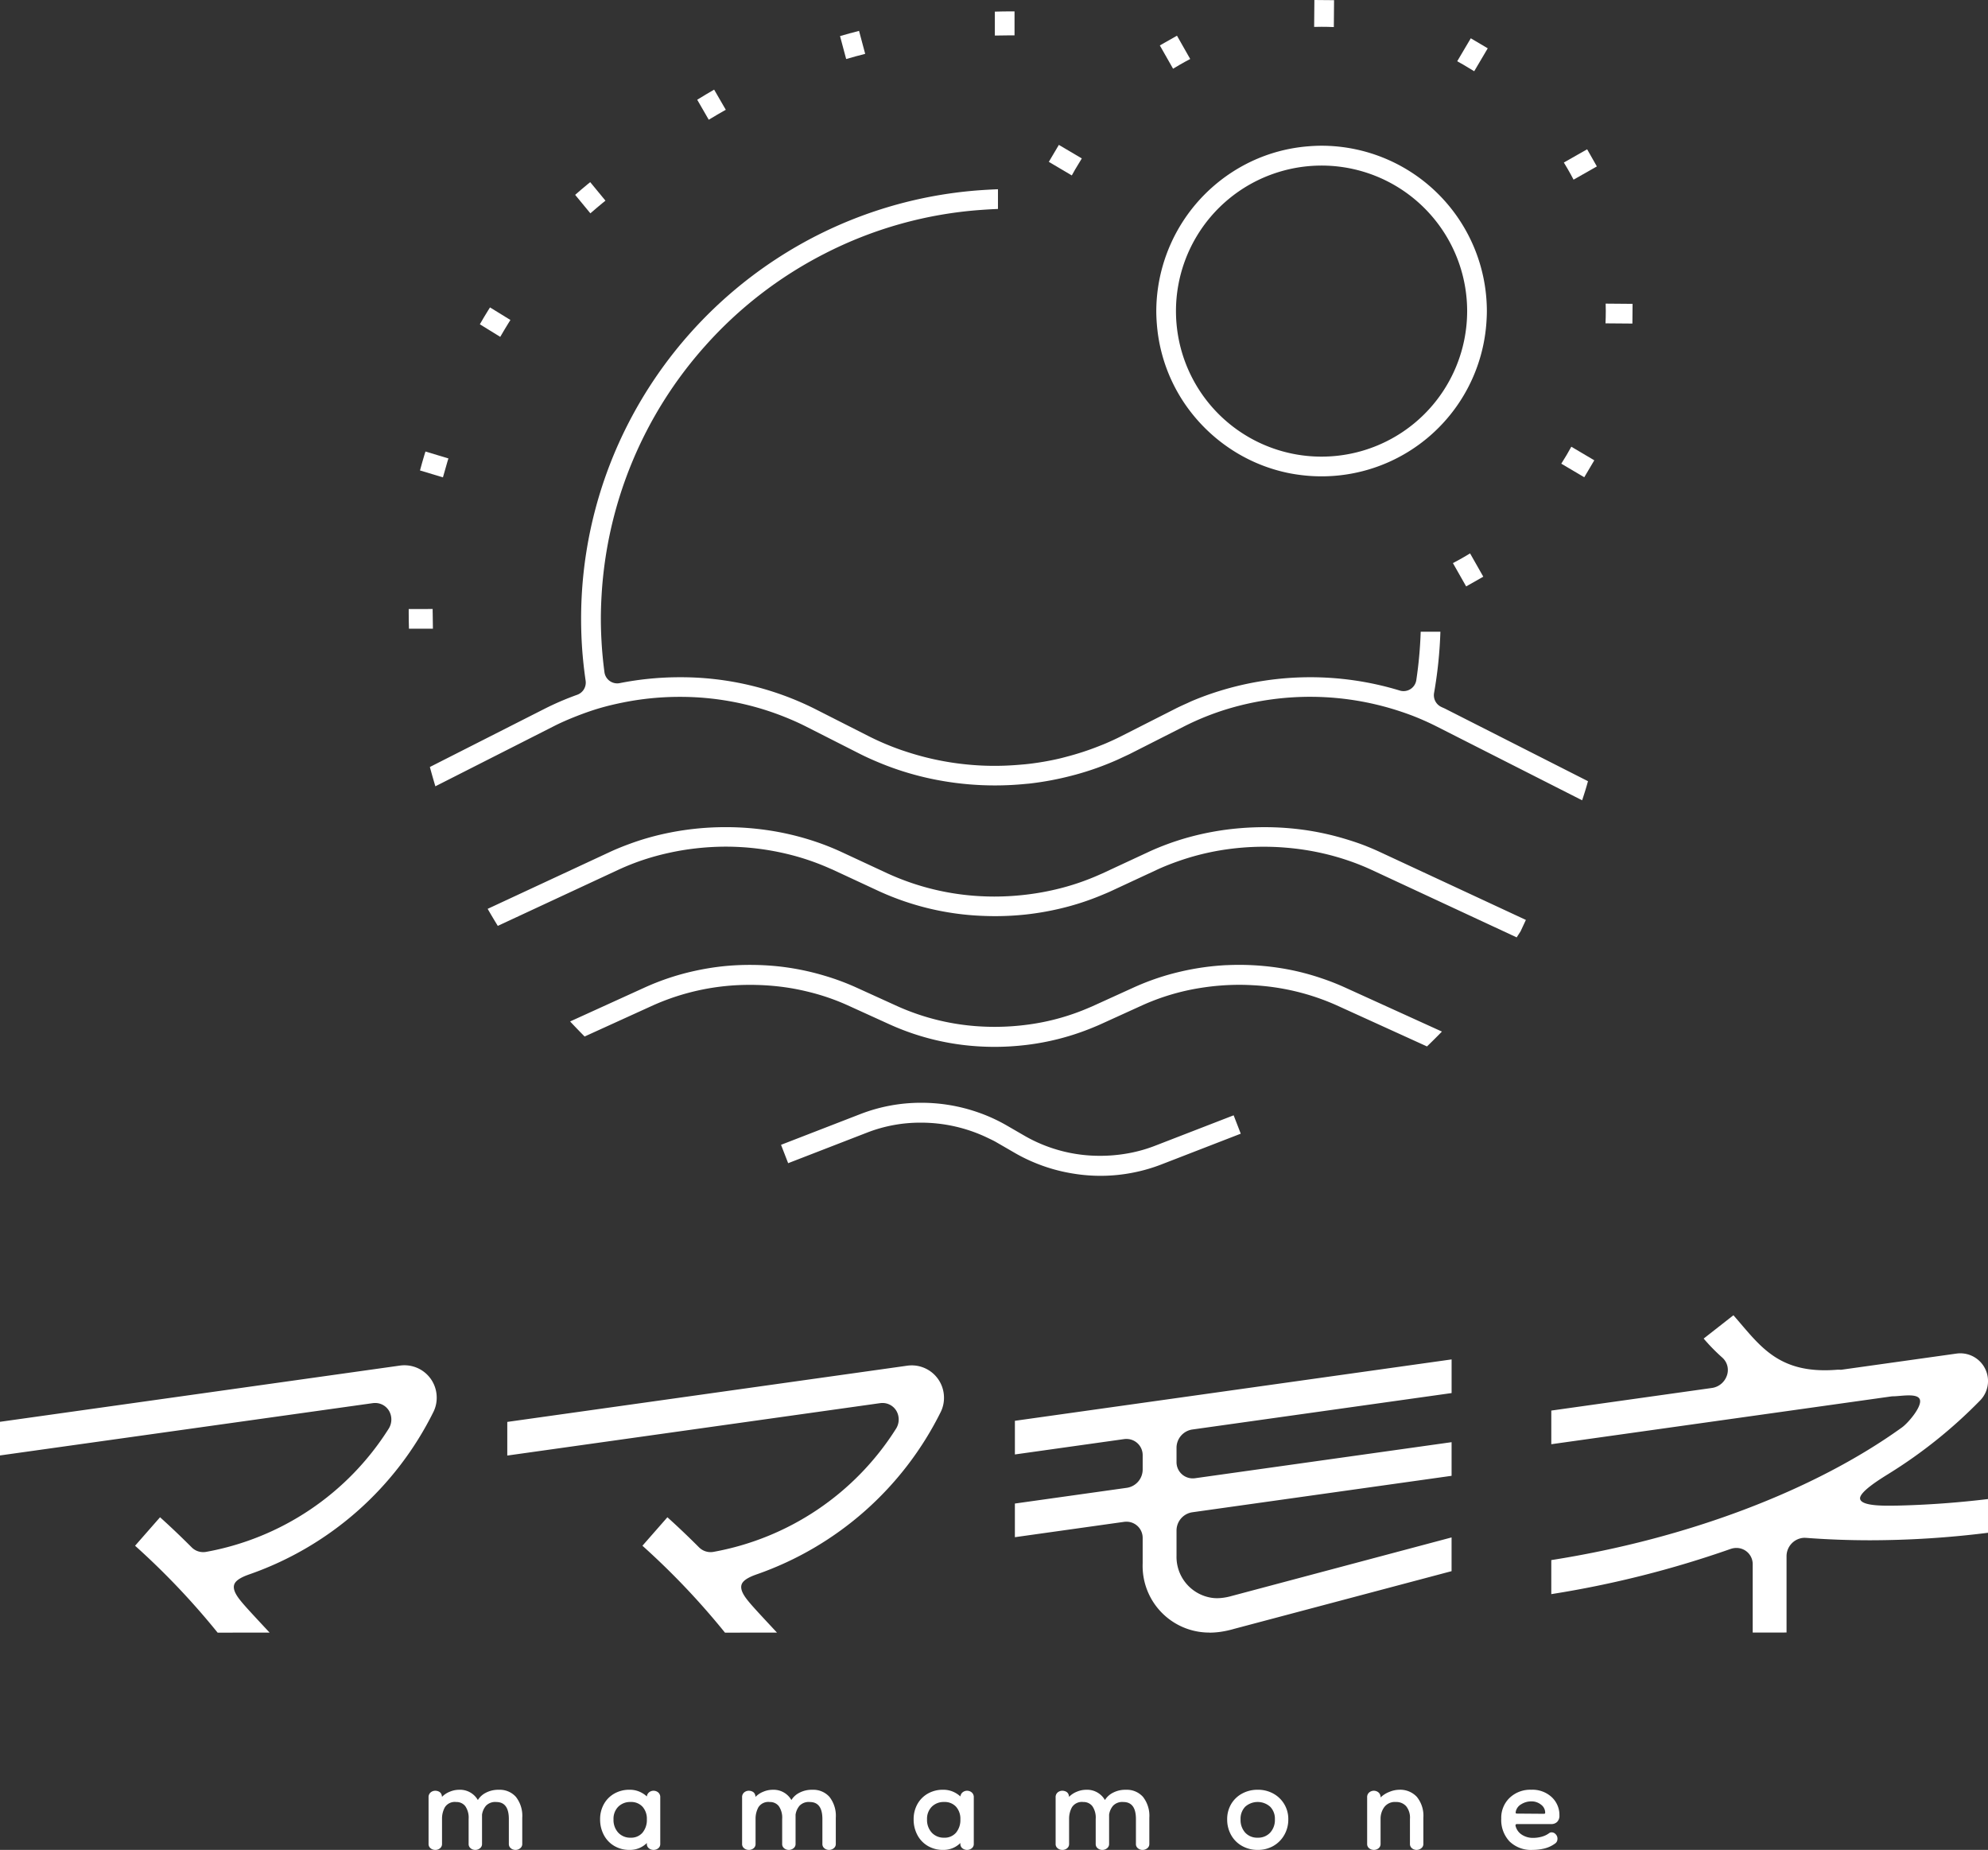 <svg xmlns="http://www.w3.org/2000/svg" xmlns:xlink="http://www.w3.org/1999/xlink" width="219.645" height="204.347" viewBox="0 0 219.645 204.347">
  <rect x="0" y="0" width="219.645" height="204.347" fill="#333333" stroke="none"/>
  <defs>
    <clipPath id="clip-path">
      <rect id="長方形_7301" data-name="長方形 7301" width="219.645" height="204.347" fill="none"/>
    </clipPath>
  </defs>
  <g id="footer_logo_2x" data-name="footer_logo@2x" transform="translate(-17.24 24.24)">
    <g id="グループ_2134" data-name="グループ 2134" transform="translate(17.24 -24.24)" clip-path="url(#clip-path)">
      <path id="パス_11339" data-name="パス 11339" d="M144.21,150.16a16.028,16.028,0,0,1-3.253.861,17.171,17.171,0,0,1-2.694.213,16.615,16.615,0,0,1-8.309-2.174l-2.066-1.195a18.408,18.408,0,0,0-3.177-1.443,18.962,18.962,0,0,0-6.233-1.047,18.506,18.506,0,0,0-6.721,1.245l-8.775,3.4.787,2.029,8.775-3.4a16.183,16.183,0,0,1,5.88-1.077,16.976,16.976,0,0,1,7.378,1.674l.221.106c.261.124.523.25.777.4l2.067,1.195a17.692,17.692,0,0,0,1.9.947,18.672,18.672,0,0,0,4.478,1.3,18.492,18.492,0,0,0,6.53-.083A18.433,18.433,0,0,0,145,152.19l8.775-3.4-.787-2.03Z" transform="translate(-16.689 -23.559)" fill="#fff"/>
      <path id="パス_11340" data-name="パス 11340" d="M158.226,128.689A27.83,27.83,0,0,0,155,127.8a28.784,28.784,0,0,0-3.2-.478c-.9-.084-1.807-.126-2.7-.126q-.641,0-1.285.028l-.078,0a28.677,28.677,0,0,0-5.044.7,27.409,27.409,0,0,0-5.209,1.75l-4.643,2.112c-.076.034-.339.143-.339.143a25.361,25.361,0,0,1-6.6,1.847,27.414,27.414,0,0,1-3.813.267q-.747,0-1.492-.04a25.965,25.965,0,0,1-9.217-2.218l-4.643-2.112A27.147,27.147,0,0,0,103.3,128.4c-.884-.266-1.782-.489-2.671-.664-.763-.15-1.525-.269-2.267-.354-.887-.1-1.809-.16-2.74-.177q-.292-.005-.583-.005a28.426,28.426,0,0,0-2.984.153,28.763,28.763,0,0,0-3.221.534,27.571,27.571,0,0,0-5.373,1.789l-8.287,3.772c.5.538,1.031,1.088,1.6,1.662l7.584-3.451A26.079,26.079,0,0,1,95.1,129.407c.219,0,.437,0,.654.008a27.122,27.122,0,0,1,3.637.327c.663.106,1.338.244,2.064.421a24.731,24.731,0,0,1,4.382,1.5l4.642,2.112a27.857,27.857,0,0,0,10.265,2.448q.665.031,1.331.031a29.343,29.343,0,0,0,3.46-.207,27.926,27.926,0,0,0,7.177-1.837c.347-.141.694-.282,1.035-.436l4.642-2.112a25.149,25.149,0,0,1,6.421-1.916,27.3,27.3,0,0,1,4.34-.346c.54,0,1.08.022,1.619.054a25.94,25.94,0,0,1,9.085,2.207l9.991,4.546q.831-.8,1.649-1.642L160.75,129.68a26.839,26.839,0,0,0-2.525-.991" transform="translate(-12.183 -20.614)" fill="#fff"/>
      <path id="パス_11341" data-name="パス 11341" d="M161.405,111.15c-.687-.273-1.45-.535-2.334-.8a30.509,30.509,0,0,0-4.163-.946,31.6,31.6,0,0,0-4.77-.359c-.882,0-1.775.036-2.656.108a31.036,31.036,0,0,0-5.776,1.02c-.951.265-1.881.575-2.765.918-.6.233-1.128.458-1.624.69l-5.113,2.378-.193.083a27.069,27.069,0,0,1-5.038,1.7,28.739,28.739,0,0,1-2.853.516,29.962,29.962,0,0,1-3.834.251c-.483,0-.968-.013-1.45-.037a28.169,28.169,0,0,1-10.349-2.517l-5.113-2.378a28.459,28.459,0,0,0-2.819-1.122,30.379,30.379,0,0,0-5.49-1.3,31.806,31.806,0,0,0-4.46-.313q-.425,0-.849.011a31.573,31.573,0,0,0-5.2.566c-.847.165-1.673.36-2.454.582-.763.215-1.539.472-2.308.759s-1.4.551-1.974.816L64.3,118.067c.346.6.719,1.229,1.12,1.881l13.315-6.194a26.592,26.592,0,0,1,2.833-1.121,27.8,27.8,0,0,1,2.7-.737,28.392,28.392,0,0,1,2.96-.5,29.936,29.936,0,0,1,3.368-.2,29.089,29.089,0,0,1,6.688.783,27.1,27.1,0,0,1,4.766,1.6l.137.059c.091.038.181.076.269.116l5.114,2.378a30.343,30.343,0,0,0,11.4,2.71q.7.03,1.4.03a31.8,31.8,0,0,0,3.415-.183,31.242,31.242,0,0,0,3.834-.668,29.272,29.272,0,0,0,4.564-1.487l.221-.092c.241-.1.483-.2.719-.311l5.112-2.378c.675-.314,1.414-.613,2.261-.914a27.894,27.894,0,0,1,4.8-1.243,29.372,29.372,0,0,1,4.774-.39c.8,0,1.608.033,2.4.1a28.765,28.765,0,0,1,4.252.663,27.7,27.7,0,0,1,2.769.8,26.276,26.276,0,0,1,2.53,1.02l15.971,7.429s.349-.541.431-.669l.586-1.26-16.139-7.507q-.721-.336-1.466-.63" transform="translate(-10.421 -17.672)" fill="#fff"/>
      <path id="パス_11342" data-name="パス 11342" d="M168.656,82.24l-.248-.116a1.427,1.427,0,0,1-.78-1.527,48.035,48.035,0,0,0,.7-6.771h-2.177a45.858,45.858,0,0,1-.485,5.347,1.426,1.426,0,0,1-1.828,1.15,33.937,33.937,0,0,0-20.008.075,31.67,31.67,0,0,0-3.014,1.107c-.075.033-.452.209-.452.209-.447.2-.895.4-1.332.624l-5.988,3.038c-.546.277-1.131.547-1.79.828-.153.065-.308.126-.463.185l-.2.08a30.341,30.341,0,0,1-3.544,1.158l-.2.054c-.239.063-.478.125-.72.18a31.07,31.07,0,0,1-3.251.561c-.295.035-.592.061-.889.085l-.15.013c-.933.08-1.868.121-2.779.121q-.721,0-1.445-.034a31.684,31.684,0,0,1-3.471-.359,30.994,30.994,0,0,1-4.841-1.176l-.476-.157a29.679,29.679,0,0,1-3.639-1.538l-5.99-3.039A33.049,33.049,0,0,0,84.3,78.853a34.226,34.226,0,0,0-6.643.65,1.409,1.409,0,0,1-.277.028,1.424,1.424,0,0,1-1.413-1.241c-.153-1.17-.256-2.247-.316-3.294-.054-.934-.08-1.783-.08-2.594s.026-1.66.08-2.594A45.274,45.274,0,0,1,87.077,42.275a45.156,45.156,0,0,1,13.205-10.206,44.8,44.8,0,0,1,17.288-4.837c.676-.049,1.293-.084,1.876-.106V24.948c-.52.019-1.074.048-1.68.087a47.322,47.322,0,0,0-22.905,7.676A47.733,47.733,0,0,0,78.6,50.819a47.262,47.262,0,0,0-5.149,19.142c-.041.8-.062,1.626-.062,2.441s.021,1.636.062,2.441c.073,1.426.216,2.865.438,4.4a1.427,1.427,0,0,1-.929,1.547,31.559,31.559,0,0,0-3.614,1.552L56.679,88.768q.187.693.387,1.383c.072.251.146.5.22.75l13.049-6.619c.779-.4,1.636-.774,2.62-1.158.9-.35,1.719-.633,2.5-.861s1.615-.429,2.567-.621a31.685,31.685,0,0,1,6.248-.621A31.019,31.019,0,0,1,95.527,83.1c1,.388,1.874.774,2.676,1.18l5.987,3.038c.639.324,1.334.639,2.187.992q.432.178.866.344a32.719,32.719,0,0,0,4.754,1.4,34.025,34.025,0,0,0,5.734.722q.7.028,1.4.028a34.221,34.221,0,0,0,3.428-.173l.313-.026a33.653,33.653,0,0,0,4.757-.888l.407-.107a32.187,32.187,0,0,0,4.61-1.644c.156-.07.311-.143.464-.216l.477-.222c.148-.069.3-.136.445-.21l5.987-3.037a29.794,29.794,0,0,1,4.989-1.982,31.62,31.62,0,0,1,18.646.248c.927.3,1.74.6,2.488.923.629.268,1.2.533,1.745.809l16.1,8.168c.127-.38.24-.732.346-1.075s.207-.689.3-1.036l-15.768-8c-.07-.036-.141-.068-.212-.1" transform="translate(-9.185 -4.043)" fill="#fff"/>
      <path id="パス_11343" data-name="パス 11343" d="M192.76,73.373q-.587.339-1.187.653l1.462,2.575,1.893-1.076-1.461-2.572q-.343.21-.707.42" transform="translate(-31.046 -11.823)" fill="#fff"/>
      <path id="パス_11344" data-name="パス 11344" d="M206.563,59.608l-.115.2c-.188.319-.385.639-.587.956l2.538,1.5,1.109-1.874-2.539-1.5q-.191.347-.406.718" transform="translate(-33.362 -9.544)" fill="#fff"/>
      <path id="パス_11345" data-name="パス 11345" d="M152.6,39.7a18.118,18.118,0,0,0,3.007,8.013,18.509,18.509,0,0,0,5.922,5.531,18.137,18.137,0,0,0,5.618,2.139c.444.088.894.157,1.349.212A18.254,18.254,0,0,0,188.931,38.78c.03-.432.052-.866.052-1.29,0-.018,0-.08,0-.1a18.279,18.279,0,0,0-18.259-18.18c-.385,0-.766.017-1.145.039l-.292.023a18.068,18.068,0,0,0-6.357,1.688A18.367,18.367,0,0,0,152.46,37.474c0,.463.021.955.067,1.5.019.24.043.48.074.721m12.73-17.362a16.084,16.084,0,0,1,21.475,15.137,16.086,16.086,0,0,1-16.084,16.084,16.074,16.074,0,0,1-5.39-31.222" transform="translate(-24.707 -3.113)" fill="#fff"/>
      <path id="パス_11346" data-name="パス 11346" d="M211.708,40.025c.009.283.014.556.014.822,0,.447-.011.9-.032,1.356l2.972.024.019-2.177Z" transform="translate(-34.306 -6.486)" fill="#fff"/>
      <path id="パス_11347" data-name="パス 11347" d="M206.2,21.143q.209.342.419.706.341.587.654,1.187l2.574-1.462-1.075-1.893Z" transform="translate(-33.417 -3.19)" fill="#fff"/>
      <path id="パス_11348" data-name="パス 11348" d="M141.236,21.756q.338-.584.7-1.16L139.4,19.1l-1.109,1.874,2.539,1.5q.191-.348.4-.715" transform="translate(-22.412 -3.095)" fill="#fff"/>
      <path id="パス_11349" data-name="パス 11349" d="M95.088,14.041,93.8,11.816c-.6.346-1.224.718-1.869,1.116l1.275,2.21c.628-.383,1.255-.749,1.878-1.1" transform="translate(-14.899 -1.915)" fill="#fff"/>
      <path id="パス_11350" data-name="パス 11350" d="M194.011,8.694l1.5-2.539-1.874-1.108-1.5,2.538c.231.127.468.261.714.4.39.225.778.461,1.16.7" transform="translate(-31.137 -0.818)" fill="#fff"/>
      <path id="パス_11351" data-name="パス 11351" d="M155.143,7.907q.564-.326,1.141-.627l-1.462-2.574-1.894,1.076,1.462,2.572c.24-.146.489-.294.752-.447" transform="translate(-24.783 -0.763)" fill="#fff"/>
      <path id="パス_11352" data-name="パス 11352" d="M113.541,6.608l-.68-2.54c-.721.186-1.418.377-2.1.578l.679,2.534q1.024-.3,2.1-.572" transform="translate(-17.95 -0.659)" fill="#fff"/>
      <path id="パス_11353" data-name="パス 11353" d="M133.348,4.149V1.5c-.134,0-.268,0-.4,0-.565,0-1.151.009-1.774.028V4.17c.595-.016,1.188-.024,1.774-.024.135,0,.269,0,.4,0" transform="translate(-21.257 -0.242)" fill="#fff"/>
      <path id="パス_11354" data-name="パス 11354" d="M56.534,80.683c0-.135,0-.269,0-.4H53.888c0,.134,0,.268,0,.4,0,.565.009,1.151.028,1.773h2.646c-.016-.595-.024-1.188-.024-1.773" transform="translate(-8.732 -13.01)" fill="#fff"/>
      <path id="パス_11355" data-name="パス 11355" d="M58.4,60.671c.039-.129.079-.257.119-.385l-2.536-.763q-.062.192-.121.385c-.163.54-.323,1.105-.484,1.706l2.534.763c.156-.575.319-1.145.488-1.705" transform="translate(-8.975 -9.646)" fill="#fff"/>
      <path id="パス_11356" data-name="パス 11356" d="M66.433,42.256q.107-.172.215-.342l-2.255-1.389c-.072.112-.144.226-.215.341-.3.48-.6.985-.907,1.523l2.252,1.389c.3-.515.6-1.025.91-1.523" transform="translate(-10.254 -6.567)" fill="#fff"/>
      <path id="パス_11357" data-name="パス 11357" d="M175.449,2.991l.025-2.972L173.3,0l-.026,2.973c.282-.009.555-.013.823-.013.447,0,.9.01,1.355.031" transform="translate(-28.08)" fill="#fff"/>
      <path id="パス_11358" data-name="パス 11358" d="M78.871,26.31q.156-.128.313-.254L77.5,24.012c-.106.083-.209.168-.314.253-.436.359-.882.739-1.351,1.149l1.683,2.042c.449-.39.9-.774,1.353-1.146" transform="translate(-12.29 -3.891)" fill="#fff"/>
      <path id="パス_11359" data-name="パス 11359" d="M193.648,208.44V200.9a1.787,1.787,0,0,0-1.8-1.807,1.832,1.832,0,0,0-.27.018,2.11,2.11,0,0,0-.37.09,112.583,112.583,0,0,1-19.813,4.992v-3.76c14.95-2.34,29.042-7.666,38.747-14.655.684-.493,2.2-2.27,1.983-3.052s-2.117-.386-2.934-.386a2.084,2.084,0,0,0-.257.018l-37.538,5.276v-3.717l17.766-2.5a2.052,2.052,0,0,0,1.594-1.264,1.832,1.832,0,0,0-.461-2.081,21.292,21.292,0,0,1-2.065-2.108l3.288-2.576c2.918,3.316,4.911,6.574,11.528,6.012l.339.008a.785.785,0,0,0,.1-.007l12.678-1.779a3.177,3.177,0,0,1,.434-.03,3.064,3.064,0,0,1,2.19,5.193,53.373,53.373,0,0,1-10.137,8.126c-.689.434-3.271,1.983-3.136,2.758.154.875,3.095.748,3.984.748,3.348-.072,6.753-.316,10.148-.727v3.725a105.473,105.473,0,0,1-13.017.829c-2.393,0-4.78-.09-7.1-.267l-.142-.005a1.934,1.934,0,0,0-.26.018,2.039,2.039,0,0,0-1.74,1.99v8.454Zm-60.026,0a7.362,7.362,0,0,1-7.374-7.645V198a1.785,1.785,0,0,0-1.8-1.807,1.948,1.948,0,0,0-.268.018l-12.05,1.693v-3.717l12.384-1.74a2.047,2.047,0,0,0,1.735-1.989V188.86a1.785,1.785,0,0,0-1.8-1.807,1.847,1.847,0,0,0-.269.018l-12.049,1.693v-3.717l48.25-6.781v3.717l-28.655,4.027A2.045,2.045,0,0,0,129.989,188v1.6a1.788,1.788,0,0,0,1.8,1.807,2.109,2.109,0,0,0,.258-.018l28.332-3.981v3.716l-28.655,4.028a2.045,2.045,0,0,0-1.735,1.988v2.8a4.573,4.573,0,0,0,3.744,4.635,3.909,3.909,0,0,0,.735.067,5.011,5.011,0,0,0,.706-.052,6.5,6.5,0,0,0,.935-.2l24.269-6.46v3.726l-24,6.367a11.184,11.184,0,0,1-1.545.338,8.8,8.8,0,0,1-1.213.087m-53.52,0a82.883,82.883,0,0,0-9.121-9.6l2.759-3.146c1.156,1.04,2.307,2.134,3.5,3.329a1.8,1.8,0,0,0,1.276.522,1.931,1.931,0,0,0,.259-.018,30.212,30.212,0,0,0,20.2-13.575,1.908,1.908,0,0,0,.09-1.967,1.773,1.773,0,0,0-1.572-.913,2.063,2.063,0,0,0-.257.018l-41.187,5.788v-3.716l44.185-6.21a3.565,3.565,0,0,1,4.065,3.534,3.5,3.5,0,0,1-.35,1.557A35.882,35.882,0,0,1,83.7,201.976c-.577.2-1.544.559-1.755,1.133-.235.642.373,1.424.789,1.929.492.6,1.524,1.7,2.522,2.773l.588.63Zm-56.055,0a82.882,82.882,0,0,0-9.121-9.6l2.759-3.146c1.156,1.04,2.307,2.134,3.5,3.329a1.791,1.791,0,0,0,1.275.522,1.943,1.943,0,0,0,.26-.018,30.21,30.21,0,0,0,20.2-13.575,1.91,1.91,0,0,0,.091-1.967,1.773,1.773,0,0,0-1.572-.913,2.076,2.076,0,0,0-.258.018L0,188.874v-3.716l44.184-6.21a3.566,3.566,0,0,1,4.066,3.534,3.513,3.513,0,0,1-.35,1.557,35.884,35.884,0,0,1-20.257,17.937c-.576.2-1.543.559-1.755,1.133-.235.642.373,1.424.789,1.929.492.6,1.523,1.7,2.521,2.773.2.212.394.422.589.63Z" transform="translate(0 -28.1)" fill="#fff"/>
      <path id="パス_11360" data-name="パス 11360" d="M57.249,242.583a.819.819,0,0,1-.511-.174.591.591,0,0,1-.23-.5v-5.12a.671.671,0,0,1,.23-.556.791.791,0,0,1,.511-.185.909.909,0,0,1,.414.1.577.577,0,0,1,.283.339.752.752,0,0,1,.044.239,2.427,2.427,0,0,1,.849-.566,2.658,2.658,0,0,1,1.024-.218,2.265,2.265,0,0,1,2.091,1.133,2.189,2.189,0,0,1,.861-.794,2.949,2.949,0,0,1,1.47-.339,2.385,2.385,0,0,1,1.874.784,3.385,3.385,0,0,1,.7,2.31v2.875a.584.584,0,0,1-.24.5.843.843,0,0,1-.5.174.819.819,0,0,1-.511-.174.591.591,0,0,1-.23-.5v-2.745q0-1.873-1.394-1.873a1.4,1.4,0,0,0-1.132.413,1.948,1.948,0,0,0-.437.981v3.224a.581.581,0,0,1-.24.5.837.837,0,0,1-.5.174.825.825,0,0,1-.512-.174.592.592,0,0,1-.228-.5v-2.745a2.225,2.225,0,0,0-.371-1.415,1.219,1.219,0,0,0-1-.458,1.3,1.3,0,0,0-1.253.577,2.609,2.609,0,0,0-.316,1.275v2.766a.593.593,0,0,1-.23.5.819.819,0,0,1-.512.174" transform="translate(-9.158 -38.236)" fill="#fff"/>
      <path id="パス_11361" data-name="パス 11361" d="M82.375,242.583a3.249,3.249,0,0,1-1.678-.435,3.03,3.03,0,0,1-1.155-1.21,3.6,3.6,0,0,1-.414-1.731,3.379,3.379,0,0,1,.414-1.678,3.014,3.014,0,0,1,1.155-1.166,3.317,3.317,0,0,1,1.678-.424,2.724,2.724,0,0,1,1.089.207,2.9,2.9,0,0,1,.828.533.675.675,0,0,1,.261-.468.783.783,0,0,1,.48-.163.8.8,0,0,1,.511.184.671.671,0,0,1,.229.556v5.121a.589.589,0,0,1-.229.5.839.839,0,0,1-1.024,0,.592.592,0,0,1-.228-.5v-.088a2.643,2.643,0,0,1-.828.556,2.724,2.724,0,0,1-1.089.207m.13-1.35a1.641,1.641,0,0,0,1.308-.556,2.178,2.178,0,0,0,.479-1.471,1.989,1.989,0,0,0-.479-1.394,1.688,1.688,0,0,0-1.308-.523,1.856,1.856,0,0,0-1.373.523,1.885,1.885,0,0,0-.523,1.394,2.058,2.058,0,0,0,.523,1.471,1.8,1.8,0,0,0,1.373.556" transform="translate(-12.824 -38.236)" fill="#fff"/>
      <path id="パス_11362" data-name="パス 11362" d="M98.589,242.583a.821.821,0,0,1-.512-.174.592.592,0,0,1-.229-.5v-5.12a.673.673,0,0,1,.229-.556.794.794,0,0,1,.512-.185.914.914,0,0,1,.414.1.577.577,0,0,1,.283.339.773.773,0,0,1,.044.239,2.427,2.427,0,0,1,.849-.566,2.659,2.659,0,0,1,1.025-.218,2.266,2.266,0,0,1,2.091,1.133,2.192,2.192,0,0,1,.861-.794,2.949,2.949,0,0,1,1.47-.339,2.383,2.383,0,0,1,1.874.784,3.381,3.381,0,0,1,.7,2.31v2.875a.584.584,0,0,1-.24.5.839.839,0,0,1-.5.174.821.821,0,0,1-.512-.174.592.592,0,0,1-.229-.5v-2.745q0-1.873-1.394-1.873a1.406,1.406,0,0,0-1.133.413,1.947,1.947,0,0,0-.436.981v3.224a.584.584,0,0,1-.24.5.839.839,0,0,1-.5.174.823.823,0,0,1-.512-.174.592.592,0,0,1-.229-.5v-2.745a2.23,2.23,0,0,0-.37-1.415,1.219,1.219,0,0,0-1-.458,1.3,1.3,0,0,0-1.253.577,2.618,2.618,0,0,0-.316,1.275v2.766a.592.592,0,0,1-.229.5.823.823,0,0,1-.512.174" transform="translate(-15.857 -38.236)" fill="#fff"/>
      <path id="パス_11363" data-name="パス 11363" d="M123.714,242.583a3.251,3.251,0,0,1-1.678-.435,3.036,3.036,0,0,1-1.155-1.21,3.61,3.61,0,0,1-.414-1.731,3.388,3.388,0,0,1,.414-1.678,3.02,3.02,0,0,1,1.155-1.166,3.319,3.319,0,0,1,1.678-.424,2.718,2.718,0,0,1,1.089.207,2.881,2.881,0,0,1,.828.533.676.676,0,0,1,.261-.468.78.78,0,0,1,.479-.163.8.8,0,0,1,.512.184.674.674,0,0,1,.229.556v5.121a.591.591,0,0,1-.229.5.839.839,0,0,1-1.024,0,.591.591,0,0,1-.229-.5v-.088a2.624,2.624,0,0,1-.828.556,2.719,2.719,0,0,1-1.089.207m.131-1.35a1.64,1.64,0,0,0,1.307-.556,2.174,2.174,0,0,0,.479-1.471,1.985,1.985,0,0,0-.479-1.394,1.686,1.686,0,0,0-1.307-.523,1.856,1.856,0,0,0-1.373.523,1.885,1.885,0,0,0-.523,1.394,2.058,2.058,0,0,0,.523,1.471,1.8,1.8,0,0,0,1.373.556" transform="translate(-19.523 -38.236)" fill="#fff"/>
      <path id="パス_11364" data-name="パス 11364" d="M139.928,242.583a.821.821,0,0,1-.512-.174.592.592,0,0,1-.229-.5v-5.12a.673.673,0,0,1,.229-.556.794.794,0,0,1,.512-.185.914.914,0,0,1,.414.1.577.577,0,0,1,.283.339.773.773,0,0,1,.044.239,2.427,2.427,0,0,1,.849-.566,2.659,2.659,0,0,1,1.025-.218,2.266,2.266,0,0,1,2.092,1.133,2.192,2.192,0,0,1,.861-.794,2.949,2.949,0,0,1,1.47-.339,2.383,2.383,0,0,1,1.874.784,3.381,3.381,0,0,1,.7,2.31v2.875a.584.584,0,0,1-.24.5.839.839,0,0,1-.5.174.821.821,0,0,1-.512-.174.592.592,0,0,1-.229-.5v-2.745q0-1.873-1.394-1.873a1.406,1.406,0,0,0-1.133.413,1.947,1.947,0,0,0-.436.981v3.224a.584.584,0,0,1-.24.5.839.839,0,0,1-.5.174.823.823,0,0,1-.512-.174.592.592,0,0,1-.229-.5v-2.745a2.23,2.23,0,0,0-.37-1.415,1.219,1.219,0,0,0-1-.458,1.3,1.3,0,0,0-1.253.577,2.618,2.618,0,0,0-.316,1.275v2.766a.592.592,0,0,1-.229.5.823.823,0,0,1-.512.174" transform="translate(-22.556 -38.236)" fill="#fff"/>
      <path id="パス_11365" data-name="パス 11365" d="M165.183,242.583a3.467,3.467,0,0,1-1.731-.435,3.122,3.122,0,0,1-1.21-1.21,3.468,3.468,0,0,1-.435-1.731,3.256,3.256,0,0,1,.435-1.678,3.114,3.114,0,0,1,1.21-1.166,3.541,3.541,0,0,1,1.731-.424,3.489,3.489,0,0,1,1.722.424,3.182,3.182,0,0,1,1.655,2.844,3.39,3.39,0,0,1-.447,1.731,3.221,3.221,0,0,1-1.208,1.21,3.417,3.417,0,0,1-1.722.435m0-1.35a1.8,1.8,0,0,0,1.373-.556,2.058,2.058,0,0,0,.523-1.471,1.885,1.885,0,0,0-.523-1.394,2.077,2.077,0,0,0-2.756,0,1.906,1.906,0,0,0-.513,1.394,2.082,2.082,0,0,0,.513,1.471,1.79,1.79,0,0,0,1.383.556" transform="translate(-26.222 -38.236)" fill="#fff"/>
      <path id="パス_11366" data-name="パス 11366" d="M185.734,242.583a.817.817,0,0,1-.511-.174.591.591,0,0,1-.23-.5v-2.745a2.013,2.013,0,0,0-.426-1.415,1.452,1.452,0,0,0-1.12-.458,1.468,1.468,0,0,0-1.3.577,2.173,2.173,0,0,0-.4,1.275v2.766a.6.6,0,0,1-.23.5.839.839,0,0,1-1.024,0,.59.59,0,0,1-.229-.5v-5.12a.67.67,0,0,1,.229-.556.8.8,0,0,1,1.024,0,.676.676,0,0,1,.23.556,2.857,2.857,0,0,1,.958-.61,2.965,2.965,0,0,1,1.112-.24,2.5,2.5,0,0,1,1.937.784,3.3,3.3,0,0,1,.72,2.31v2.875a.585.585,0,0,1-.239.5.843.843,0,0,1-.5.174" transform="translate(-29.214 -38.236)" fill="#fff"/>
      <path id="パス_11367" data-name="パス 11367" d="M201.409,242.583a3.4,3.4,0,0,1-2.549-.937,3.46,3.46,0,0,1-.915-2.527,3.039,3.039,0,0,1,.926-2.287,3.292,3.292,0,0,1,2.386-.894,3.13,3.13,0,0,1,2.265.817,2.685,2.685,0,0,1,.85,2.015.95.95,0,0,1-.251.719.891.891,0,0,1-.643.24h-3.791q-.217,0-.152.24a1.609,1.609,0,0,0,.709.949,2.212,2.212,0,0,0,1.208.337,3.594,3.594,0,0,0,.969-.131,2.449,2.449,0,0,0,.817-.392.441.441,0,0,1,.283-.087.589.589,0,0,1,.436.207.691.691,0,0,1,.2.49.816.816,0,0,1-.044.261.608.608,0,0,1-.2.261,3.35,3.35,0,0,1-1.209.566,5.615,5.615,0,0,1-1.3.152m1.264-3.987a.116.116,0,0,0,.131-.131,1.1,1.1,0,0,0-.447-.871,1.668,1.668,0,0,0-1.1-.37,2.074,2.074,0,0,0-1.079.305,1.231,1.231,0,0,0-.621.806v.022a.362.362,0,0,0-.01.152c.006.044.069.065.184.065Z" transform="translate(-32.079 -38.236)" fill="#fff"/>
    </g>
  </g>
</svg>

